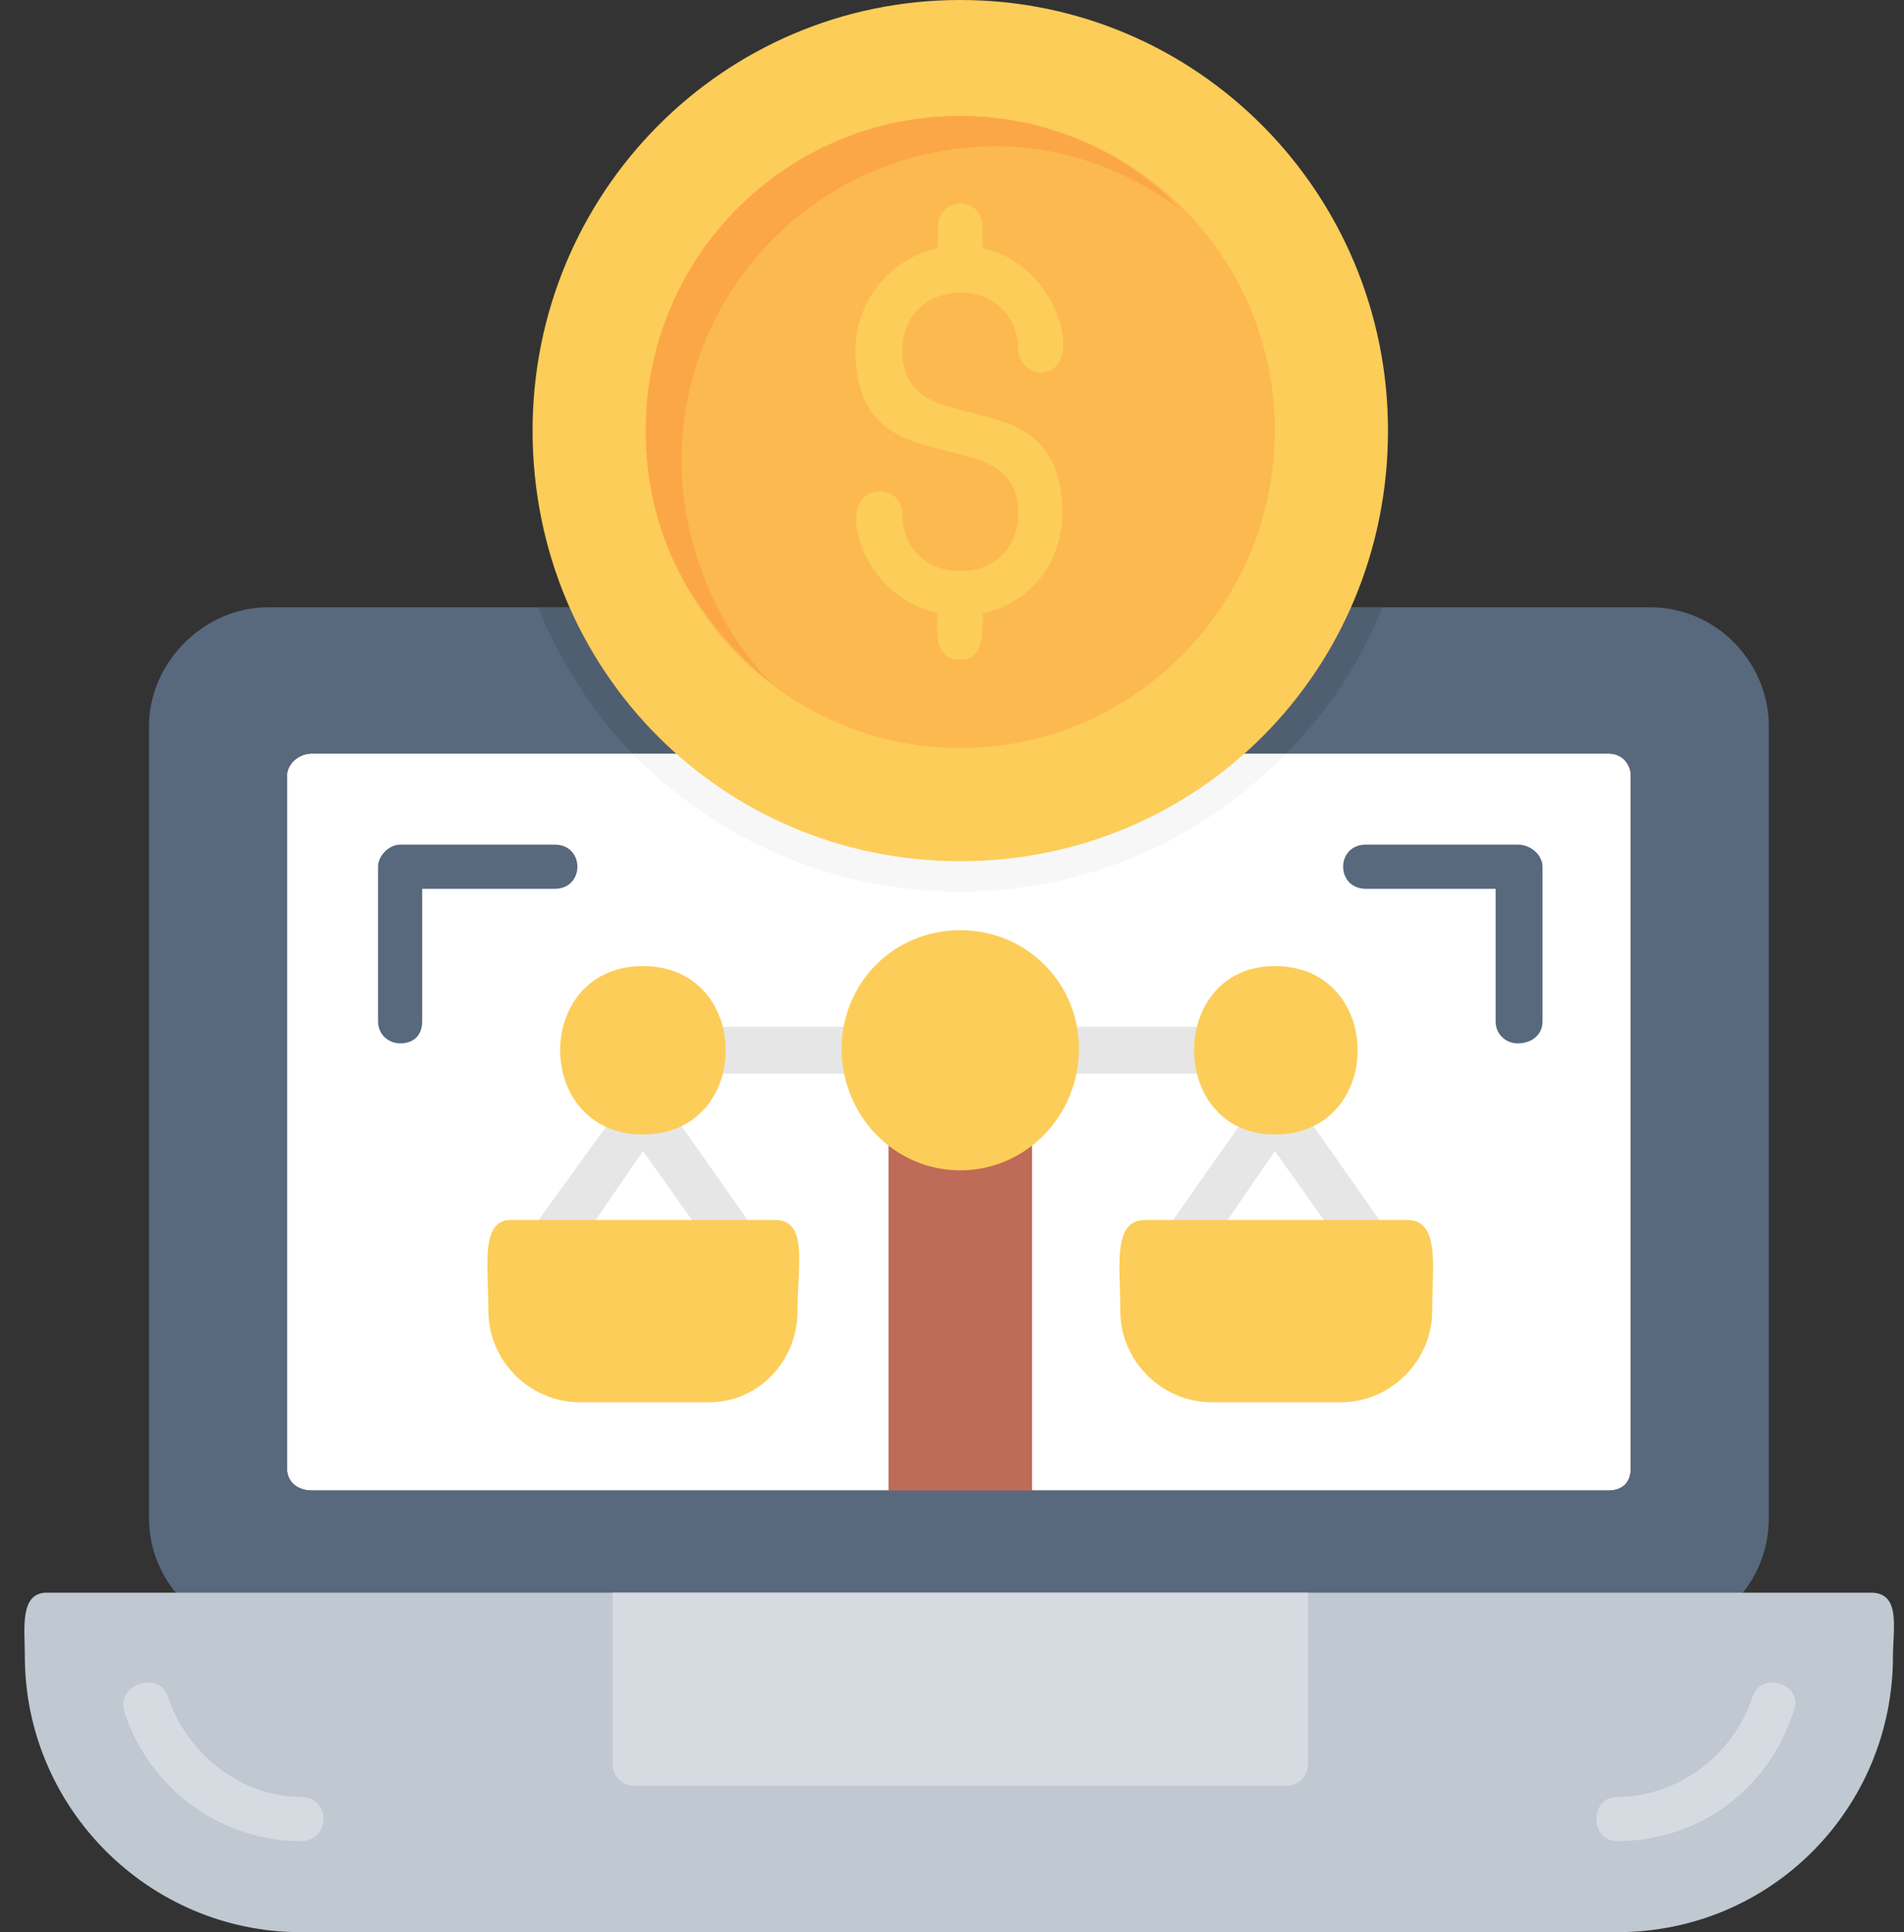 <svg version="1.2" xmlns="http://www.w3.org/2000/svg" viewBox="0 0 69 70" width="69" height="70"><rect x="0" y="0" width="69" height="70" fill="#333333" stroke="none"/><style>.a{fill:#fff}.b{fill:#f7f7f7}.c{fill:#58687d}.d{fill:#be6b57}.e{fill:#e6e6e6}.f{fill:#fccd58}.g{fill:#4f5e71}.h{fill:#c0c8d2}.i{fill:#d6dbe2}.j{fill:#fcb94f}.k{fill:#fca747}</style><path fill-rule="evenodd" class="a" d="m58.3 54h-47c-0.5 0-0.9-0.3-0.9-0.8v-25.1c0-0.4 0.4-0.8 0.9-0.8h47c0.5 0 0.8 0.4 0.8 0.8v25.1c0 0.5-0.3 0.8-0.8 0.8z"/><path fill-rule="evenodd" class="b" d="m22.9 27.3h23.7c-3 3.1-7.2 5-11.8 5-4.7 0-8.8-1.9-11.9-5z"/><path fill-rule="evenodd" class="c" d="m55 37.8c-0.4 0-0.8-0.3-0.8-0.8v-4.8h-4.7c-1.1 0-1.1-1.6 0-1.6h5.5c0.5 0 0.9 0.4 0.9 0.8v5.6c0 0.5-0.4 0.8-0.9 0.8z"/><path fill-rule="evenodd" class="c" d="m14.5 37.8c-0.4 0-0.8-0.3-0.8-0.8v-5.6c0-0.4 0.4-0.8 0.8-0.8h5.6c1.1 0 1.1 1.6 0 1.6h-4.8v4.8c0 0.5-0.3 0.8-0.8 0.8z"/><path fill-rule="evenodd" class="d" d="m36.6 55.4h-3.6c-0.5 0-0.8-0.4-0.8-0.8v-13.6c0-0.6 0.7-1 1.2-0.7 1.9 1.2 2.7-0.5 3.6 0 0.2 0.2 0.4 0.4 0.4 0.7v13.6c0 0.4-0.4 0.8-0.8 0.8z"/><path fill-rule="evenodd" class="e" d="m26.7 45.8c-0.3 0-0.6-0.1-0.7-0.3l-2.7-3.8-2.6 3.8c-0.7 0.9-2-0.1-1.4-1l3.4-4.7c0.3-0.5 1-0.5 1.3 0l3.3 4.7c0.4 0.6 0 1.3-0.6 1.3z"/><path fill-rule="evenodd" class="f" d="m25.7 50.8h-4.7c-1.8 0-3.3-1.5-3.3-3.3 0-1.6-0.3-3.3 0.8-3.3h9.6c1.2 0 0.8 1.7 0.8 3.3 0 1.8-1.4 3.3-3.2 3.3z"/><path fill-rule="evenodd" class="e" d="m44 37.2h-5.7c-1.1 0-1.1 1.7 0 1.7h5.7c1.1 0 1.1-1.7 0-1.7zm-12.7 0h-5.8c-1 0-1 1.7 0 1.7h5.8c1.1 0 1.1-1.7 0-1.7z"/><path fill-rule="evenodd" class="e" d="m49.6 45.8c-0.3 0-0.5-0.1-0.7-0.3l-2.7-3.8-2.6 3.8c-0.6 0.9-2-0.1-1.3-1l3.3-4.7c0.3-0.5 1-0.5 1.3 0l3.3 4.7c0.4 0.6 0 1.3-0.6 1.3z"/><path fill-rule="evenodd" class="f" d="m48.6 50.8h-4.7c-1.8 0-3.3-1.5-3.3-3.3 0-1.6-0.3-3.3 0.9-3.3h9.5c1.2 0 0.9 1.7 0.9 3.3 0 1.8-1.5 3.3-3.3 3.3z"/><path fill-rule="evenodd" class="f" d="m34.8 42.4c-2.4 0-4.3-2-4.3-4.4 0-2.4 1.9-4.3 4.3-4.3 2.4 0 4.3 1.9 4.3 4.3 0 2.4-1.9 4.4-4.3 4.4z"/><path fill-rule="evenodd" class="f" d="m23.3 41.1c-4 0-4-6.1 0-6.1 4 0 4 6.1 0 6.1z"/><path fill-rule="evenodd" class="f" d="m46.2 41.1c-3.9 0-3.9-6.1 0-6.1 4 0 4 6.1 0 6.1z"/><path fill-rule="evenodd" class="c" d="m59.8 59.3h-50.1c-2.3 0-4.3-1.9-4.3-4.3v-28.7c0-2.3 2-4.3 4.3-4.3 20 0 30.1 0 50.1 0 2.4 0 4.3 2 4.3 4.3v28.7c0 2.4-1.9 4.3-4.3 4.3zm-0.7-6.1v-25.1c0-0.4-0.3-0.8-0.8-0.8h-47c-0.5 0-0.9 0.4-0.9 0.8v25.1c0 0.5 0.4 0.8 0.9 0.8h47c0.5 0 0.8-0.3 0.8-0.8z"/><path fill-rule="evenodd" class="g" d="m19.5 22h30.6c-0.8 2-2 3.8-3.5 5.3h-23.7c-1.4-1.5-2.6-3.3-3.4-5.3z"/><path fill-rule="evenodd" class="h" d="m58.6 70h-47.7c-5.5 0-10-4.5-10-10 0-1-0.2-2.3 0.8-2.3h66.1c1.1 0 0.8 1.3 0.8 2.3 0 5.5-4.4 10-10 10z"/><path fill-rule="evenodd" class="i" d="m22.2 57.7h25.2v6.2c0 0.5-0.4 0.8-0.8 0.8h-23.6c-0.4 0-0.8-0.3-0.8-0.8z"/><path fill-rule="evenodd" class="i" d="m58.6 66.7c-1 0-1-1.6 0-1.6 2.2 0 4.2-1.5 4.9-3.6 0.3-1 1.9-0.5 1.5 0.5-0.9 2.8-3.4 4.7-6.4 4.7zm-47.7 0c-2.9 0-5.5-1.9-6.4-4.7-0.3-1 1.3-1.5 1.6-0.5 0.7 2.1 2.7 3.6 4.8 3.6 1.1 0 1.1 1.6 0 1.6z"/><path fill-rule="evenodd" class="f" d="m34.8 31.2c-8.6 0-15.5-6.9-15.5-15.6 0-8.6 6.9-15.6 15.5-15.6 8.6 0 15.5 7 15.5 15.6 0 8.7-6.9 15.6-15.5 15.6z"/><path fill-rule="evenodd" class="j" d="m34.8 27.1c-6.3 0-11.4-5.2-11.4-11.5 0-6.3 5.1-11.4 11.4-11.4 6.3 0 11.4 5.1 11.4 11.4 0 6.3-5.1 11.5-11.4 11.5z"/><path fill-rule="evenodd" class="f" d="m34.8 22.3c-3.5 0-4.8-4.5-2.9-4.5 0.4 0 0.8 0.3 0.8 0.8 0 2.8 4.2 2.8 4.2 0 0-3.6-5.9-0.7-5.9-5.9 0-2.1 1.7-3.8 3.8-3.8 3.5 0 4.7 4.6 2.9 4.6-0.4 0-0.8-0.4-0.8-0.8 0-2.8-4.2-2.8-4.2 0 0 3.6 5.8 0.7 5.8 5.9 0 2.1-1.6 3.7-3.7 3.7z"/><path fill-rule="evenodd" class="f" d="m34.8 10.6c-1.1 0-0.8-1.4-0.8-2.4 0-1.1 1.6-1.1 1.6 0 0 1 0.2 2.4-0.8 2.4z"/><path fill-rule="evenodd" class="f" d="m34.8 23.9c-1.1 0-0.8-1.3-0.8-2.4 0-1.1 1.6-1.1 1.6 0 0 1.1 0.2 2.4-0.8 2.4z"/><path fill-rule="evenodd" class="k" d="m24.7 16.7c0-6.3 5.1-11.4 11.4-11.4 2.5 0 4.8 0.9 6.7 2.3-2-2.1-4.9-3.4-8-3.4-6.3 0-11.4 5.1-11.4 11.4 0 2.4 0.7 4.6 2 6.4q1.1 1.6 2.6 2.8-1.2-1.2-2-2.8c-0.8-1.6-1.3-3.4-1.3-5.3z"/></svg>
